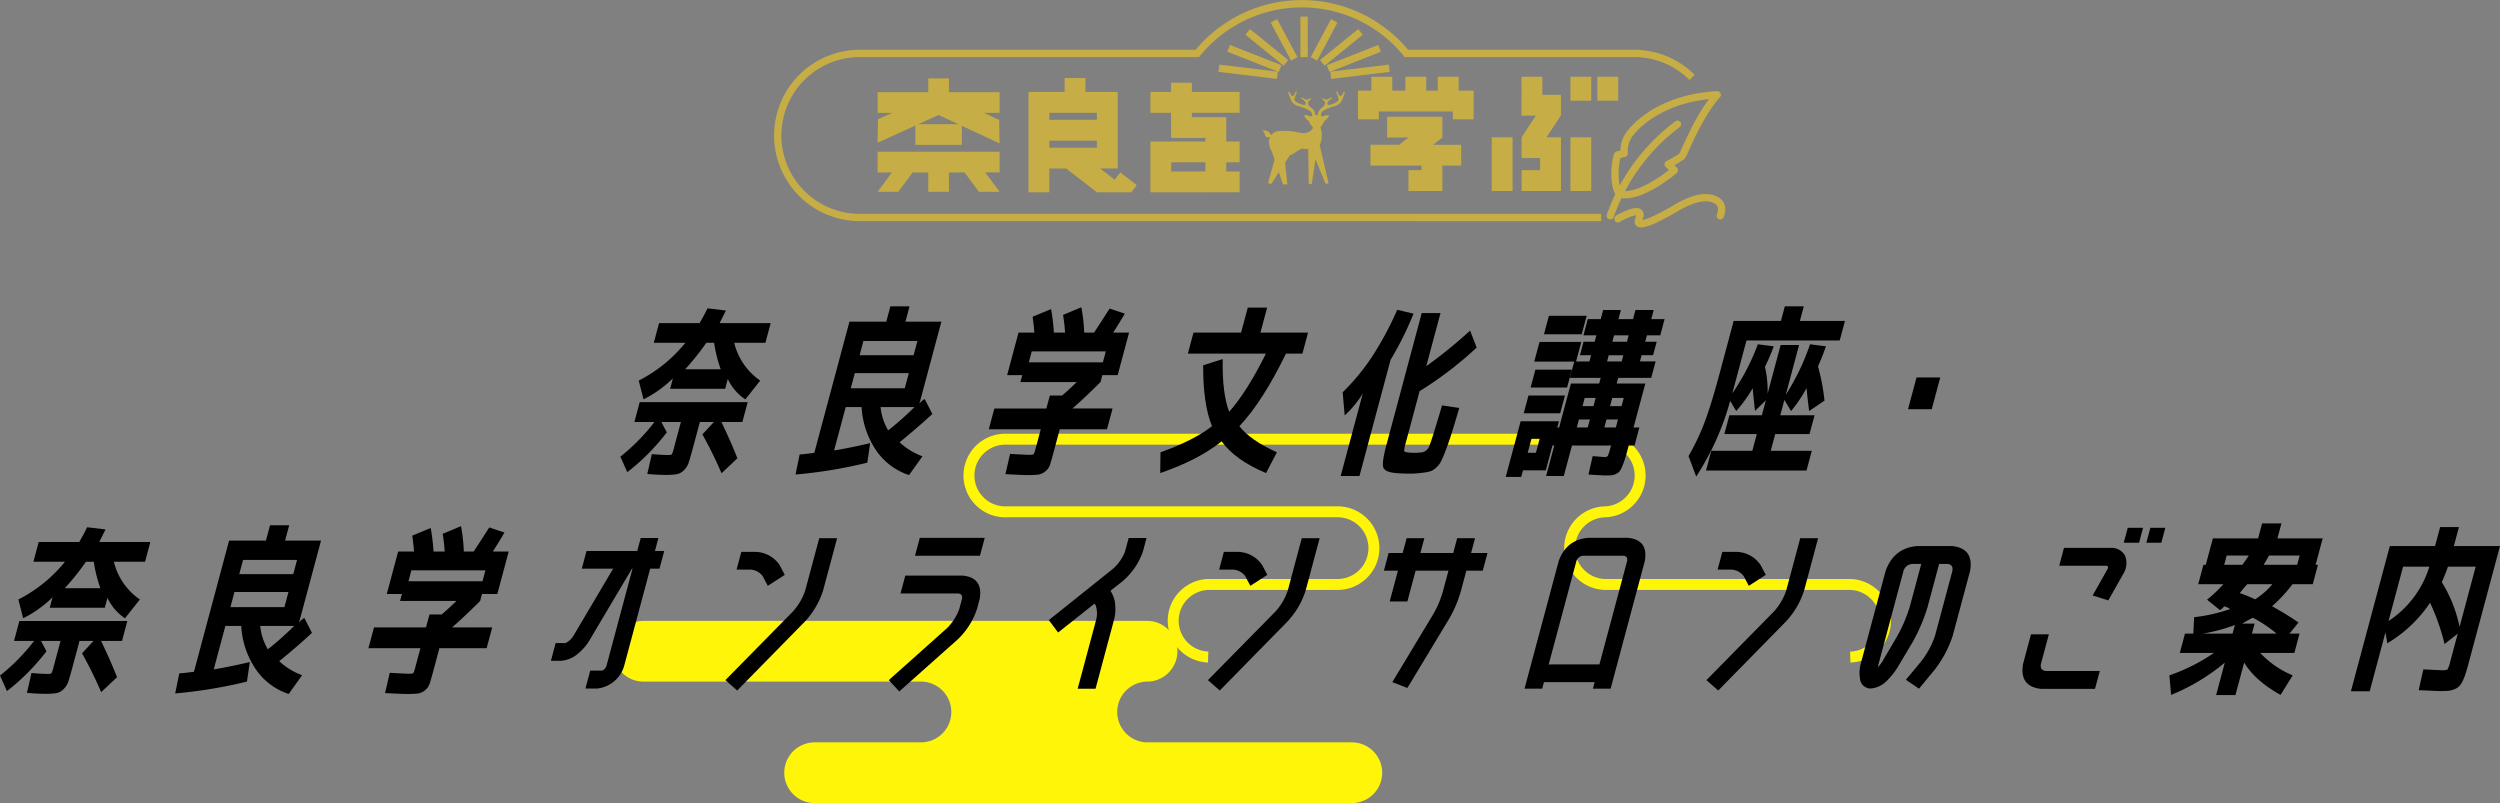 <svg xmlns="http://www.w3.org/2000/svg" width="685.232" height="220.118"><rect width="100%" height="100%" fill="#808080" stroke="none"/><defs><clipPath id="a"><path data-name="長方形 4103" fill="none" d="M0 0h255.654v63.486H0z"/></clipPath><clipPath id="b"><path data-name="長方形 21280" fill="none" d="M0 0h685.232v106.55H0z"/></clipPath></defs><g data-name="グループ 1322626"><g data-name="グループ 1322623"><g data-name="グループ 2918"><path data-name="パス 2083" d="M370.517 203.476h-56.255a8.331 8.331 0 010-16.652 8.323 8.323 0 00.357-16.642H176.497a8.323 8.323 0 00-.348 16.642h76.555a8.331 8.331 0 010 16.652h-29.42a8.321 8.321 0 000 16.642h147.243a8.321 8.321 0 100-16.642" fill="#fff508"/><g data-name="グループ 1529"><g data-name="グループ 4806" clip-path="url(#a)" transform="translate(263.329 118.468)"><g data-name="グループ 1284"><path data-name="パス 224" d="M243.816 61.633a9.957 9.957 0 000-19.905H176.56a9.957 9.957 0 010-19.905h0a9.957 9.957 0 000-19.905H11.838a9.957 9.957 0 000 19.9h91.157a9.957 9.957 0 110 19.905H67.82a9.957 9.957 0 000 19.9" fill="none" stroke="#fff508" stroke-miterlimit="10" stroke-width="3"/></g></g></g></g></g><g data-name="グループ 1322624"><g data-name="グループ 1176832" clip-path="url(#b)" transform="translate(0 83.967)"><path data-name="パス 388776" d="M204.939 26.25l-1.46 5.45h-5.75q2.542 5.25 4.384 9.95l-4.349 4.1a108.341 108.341 0 00-5.246-10.65l3.161-3.4h-3.85l-1.836 6.851q-.762 2.849-1.193 4.175a5.27 5.27 0 01-1.372 2.224 3.793 3.793 0 01-2.012 1.075 20.462 20.462 0 01-3.073.176q-1.751 0-4.933-.25l1.26-5.451q2.983.25 4.334.25 1 0 1.16-.225a7.4 7.4 0 00.522-1.574l1.943-7.251h-5.35l1.486 2.85a60.109 60.109 0 01-10.82 10.9l-1.912-4.25a53.647 53.647 0 009.346-9.5h-5.5l1.46-5.45zm-28.549-.75l-1.32-5.15A39.427 39.427 0 00187.843 10h-8.649l1.447-5.4h11.1q1.185-2 2.186-4.05l5.038.6q-1.181 2.35-1.725 3.45h14l-1.447 5.4h-8.55a17.575 17.575 0 007.127 10.35l-4.08 5.15a13.626 13.626 0 01-4.8-5.6l-.723 2.7h-15.1l.764-2.851a32.17 32.17 0 01-8.041 5.75m17.2-15.5a69.539 69.539 0 01-5.792 7.25h9.75A36.507 36.507 0 01195.743 10z"/><path data-name="パス 388777" d="M246.572 37.25a18.094 18.094 0 006.268 3.85l-3.68 5.15a17.63 17.63 0 01-9.119-6.925 23.411 23.411 0 01-3.883-11.725h-4.351l-3.188 11.9q4.074-.649 9.886-2l-.784 5.35a130.734 130.734 0 01-19.671 3.25l1.124-5.5q.764-.049 1.433-.125t1.5-.175a20.46 20.46 0 001.09-.15l9.63-35.95h10.1l1.126-4.2h5.25l-1.125 4.2h9.849l-6.015 22.45c.093-.1.213-.233.357-.4a5.012 5.012 0 011.078-.85l2.1 4.1q-4.512 4.15-8.976 7.75M234.3 18.3l-1.112 4.151h14.8L249.1 18.3zm1.313-4.9h14.8l1.045-3.9h-14.8zm7.83 20.6a80.439 80.439 0 007.215-6.4h-9.3a15.664 15.664 0 002.085 6.4"/><path data-name="パス 388778" d="M283.848 39l1.42-5.3h-14.25l1.527-5.7H286.8l.951-3.549h3.349q1.61-1.35 4.041-3.7h-15.45l.509-1.9h-4.15L279.168 7.2h4.351q-.176-2.149-.485-4.351l5.066-2.1a64.049 64.049 0 01.771 6.451h3.05a42.429 42.429 0 00-.55-4.851l5.013-2.1a46.9 46.9 0 01.787 6.95h2.7q2.2-3.349 4.269-6.6L308.312 2q-1.457 2.451-3.194 5.2h4.351l-3.121 11.649h-4.2l-.51 1.9q-4.1 4.1-7.693 7.25h11l-1.527 5.7h-12.95l-1.7 6.35q-.63 2.351-.993 3.425a3.749 3.749 0 01-1.308 1.8 4 4 0 01-1.927.849 27.145 27.145 0 01-3.084.126q-1 0-5.883-.25l1.288-5.55q4.48.25 5.383.25c.633 0 1-.083 1.117-.25a6.844 6.844 0 00.488-1.45m19.241-26.651h-20.3l-.8 3h20.3z"/><path data-name="パス 388779" d="M327.124 7.2h13.049l1.836-6.85h5.3l-1.835 6.85h13.049l-1.54 5.75h-4.5q-6.438 13.2-12.782 19.9 3.053 3.9 10.285 7.15l-2.978 5.7q-8.538-3.6-12.169-8.7-6.367 5.1-16.831 8.7l.077-5.7q9.12-3.25 14.116-7.15-2.479-6.048-2.426-16.7l5.357-1.7q-.171 9.4 1.777 14.45 4.859-5.449 10.074-15.95h-21.4z"/><path data-name="パス 388780" d="M381.152 14.65l-8.534 31.85h-5.15l6.069-22.65a26.8 26.8 0 01-4.971 6.05l-.549-6.35a59.3 59.3 0 008.152-9.9 89.727 89.727 0 006.8-12.7L387.442 2a88.181 88.181 0 01-6.29 12.65m8.53-12.8h5.149l-3.9 14.55a129.284 129.284 0 0012.013-9.75l1.8 4.65A100.882 100.882 0 01389.1 23.25l-3.751 14a11.669 11.669 0 00-.484 2.275c.015.25.249.408.7.475a13.105 13.105 0 002.11.15 16.788 16.788 0 002.19-.15 2.68 2.68 0 001.953-1.875q.7-1.674 3.44-10.975l4.713.7q-1.266 4.35-2.074 6.9t-1.641 4.725a30.829 30.829 0 01-1.338 3.125 5.829 5.829 0 01-1.379 1.7 4.368 4.368 0 01-1.6.95 14.417 14.417 0 01-1.919.35 25.153 25.153 0 01-3.717.25q-1.95 0-3.659-.15-3.035-.25-3.485-1.55t.847-6.15z"/><path data-name="パス 388781" d="M420.529 15.15l1.447-5.4h11.449l-1.434 5.35h3.651l.455-1.7h-3.05l.992-3.7h3.049l.47-1.75h-3.55L435.2 3.5h3.55l.669-2.5h4.85l-.669 2.5h4l.669-2.5h5l-.669 2.5h3.65l-1.192 4.45h-3.651l-.469 1.75h3.15l-.991 3.7h-3.15l-.452 1.688h4.3l-1.211 4.521h-9.051l-.412 1.54h7.85L447.742 33.2h1.6l-1.326 4.95h-1.6l-.148.55q-.522 1.95-.88 3.1t-.763 2.1a5.814 5.814 0 01-.737 1.35 2.765 2.765 0 01-.987.7 3.812 3.812 0 01-1.219.351c-.376.031-.914.049-1.614.049q-.9 0-4.683-.25l1.153-5.05q3.033.25 3.334.25a.892.892 0 00.811-.326 8.635 8.635 0 00.614-1.824l.268-1h-10.7l-2.238 8.35h-4.85l2.237-8.35h-.5l-1.822 6.8h-6.25l-.483 1.8h-4.25L416.8 31.5h10.5l-.456 1.7h.5l3.23-12.05h7.75l.415-1.55h-8.45l1.192-4.45zm-2.892 14.15l1.3-4.85h10l-1.3 4.85zm1.092 10.85h2.25l1.032-3.85h-2.25zm.8-17.9l1.312-4.9h10l-1.312 4.9zm3.662-14.6l1.353-5.05h10.351l-1.353 5.05zM432.782 31l-.59 2.2h3l.59-2.2zm.978-3.65h3l.6-2.25h-3zm9.721 3.65h-3.149l-.59 2.2h3.149zm-2.534-17.6l-.456 1.7h4l.456-1.7zm3.512 13.949l.6-2.25h-3.149l-.6 2.25zM441.938 9.7h4l.469-1.75h-4z"/><path data-name="パス 388782" d="M504.252 9.35H478.7l-3.885 14.5a61.285 61.285 0 007-13.45l4.353.55a57.064 57.064 0 01-2.413 5.65 28.448 28.448 0 01.729 7.35l3.577-13.35h5.051l-3.652 13.65a63.137 63.137 0 006.66-13.85l4.353.55q-.936 2.751-2.173 5.5a56.876 56.876 0 011.781 9.4l-4.214 2.85q-.416-3.3-.712-6.3a36.474 36.474 0 01-4.238 6.3l-1.832-3.05-1.126 4.2h9.4l-1.38 5.15h-9.4l-1.233 4.6H496.6l-1.45 5.4H467.6l1.446-5.4H480.3l1.233-4.6h-8.9l1.38-5.15h8.9l1.1-4.1-2.976 2.9q-.4-3.549-.639-6.2a38.293 38.293 0 01-4.525 6.249l-1.65-2.8a72.783 72.783 0 01-9.31 20.75l-2.1-5.6a63.725 63.725 0 004.345-9.125q1.83-4.774 4.214-13.675L475.186 4h12.95l1.072-4h5.2l-1.072 4h12.351z"/><path data-name="パス 388783" d="M522.972 28.2l2.332-8.7h6.5l-2.332 8.7z"/><path data-name="パス 388784" d="M34.9 86.249L33.445 91.7h-5.75q2.542 5.249 4.384 9.949l-4.349 4.1A108.339 108.339 0 0022.484 95.1l3.161-3.4H21.8l-1.84 6.85q-.763 2.85-1.194 4.175a5.278 5.278 0 01-1.371 2.224 3.8 3.8 0 01-2.013 1.075 20.462 20.462 0 01-3.073.176q-1.75 0-4.933-.25l1.261-5.45q2.982.25 4.333.25c.666 0 1.054-.075 1.16-.225a7.439 7.439 0 00.523-1.574l1.942-7.25h-5.35l1.486 2.849a60.045 60.045 0 01-10.82 10.9L0 101.2a53.669 53.669 0 009.345-9.5h-5.5l1.461-5.451zM6.356 85.5l-1.32-5.15A39.416 39.416 0 0017.809 70H9.16l1.447-5.4h11.1q1.187-2 2.186-4.05l5.039.6q-1.183 2.35-1.726 3.45h14L39.759 70h-8.55a17.57 17.57 0 007.128 10.35l-4.081 5.15a13.628 13.628 0 01-4.8-5.6l-.723 2.7h-15.1l.764-2.851A32.109 32.109 0 016.356 85.5M23.559 70a69.174 69.174 0 01-5.792 7.25h9.75A36.628 36.628 0 0125.709 70z"/><path data-name="パス 388785" d="M76.538 97.25a18.118 18.118 0 006.268 3.85l-3.679 5.15a17.639 17.639 0 01-9.12-6.925A23.424 23.424 0 0166.124 87.6h-4.351l-3.188 11.9q4.075-.649 9.887-2l-.785 5.35a130.813 130.813 0 01-19.671 3.25l1.124-5.5c.509-.033.987-.076 1.434-.125s.945-.108 1.5-.175.914-.117 1.09-.15l9.63-35.95h10.1l1.125-4.2h5.25l-1.125 4.2h9.85l-6.016 22.45c.093-.1.213-.233.357-.4a4.989 4.989 0 011.079-.85l2.1 4.1Q81 93.65 76.538 97.25M64.265 78.3l-1.112 4.15h14.8l1.112-4.15zm1.313-4.9h14.8l1.045-3.9h-14.8zM73.409 94a80.612 80.612 0 007.215-6.4h-9.3a15.684 15.684 0 002.085 6.4"/><path data-name="パス 388786" d="M113.814 99l1.421-5.3h-14.25l1.527-5.7h14.25l.951-3.549h3.351q1.609-1.35 4.041-3.7h-15.45l.509-1.9h-4.15l3.121-11.651h4.351q-.175-2.151-.485-4.351l5.062-2.1a64.242 64.242 0 01.772 6.451h3.05a42.428 42.428 0 00-.55-4.851l5.013-2.1a47.062 47.062 0 01.787 6.951h2.7q2.2-3.349 4.269-6.6l4.174 1.4q-1.456 2.451-3.193 5.2h4.351l-3.122 11.649h-4.2l-.509 1.9q-4.1 4.1-7.693 7.25h11l-1.527 5.7h-12.95l-1.7 6.35q-.63 2.35-.993 3.425a3.747 3.747 0 01-1.307 1.8 4 4 0 01-1.927.85 27.144 27.144 0 01-3.084.126q-1 0-5.883-.25l1.287-5.55q4.482.25 5.384.25c.633 0 1-.083 1.116-.25a6.78 6.78 0 00.486-1.45m19.242-26.65h-20.3l-.8 3h20.3z"/><path data-name="パス 388787" d="M158.169 95.4a7.987 7.987 0 01-4.419 1.75H151l1.3-4.85h2.7a5.311 5.311 0 002.2-2.049L168.065 71.9h-8.6l1.3-4.849h13.9l.951-3.551h4.851l-.952 3.551h2.55l-1.3 4.849h-2.55l-7.1 26.5a8.635 8.635 0 01-7.4 6.349h-3.25l1.313-4.9h3.25a2.154 2.154 0 001.239-1.45l7.1-26.5h-.149L161.447 91.75a14.259 14.259 0 01-3.278 3.649"/><path data-name="パス 388788" d="M220.7 77.9l3.844-14.351h4.9L225.6 77.9a22.341 22.341 0 01-5.041 8.549l-18.5 18.85-3.236-2.85L217.37 83.6a16.38 16.38 0 003.328-5.7m-11.679-4a4.522 4.522 0 00-3.481-1.751h-3.649l1.3-4.849h3.649a8.164 8.164 0 016.836 3.6l1.426 2.7-4.653 3z"/><path data-name="パス 388789" d="M263.886 73.8q5.6.55 4.648 6.349L267.8 82.9a20.19 20.19 0 01-5.364 8.45l-15.955 14.2-2.869-3.1 15.966-14.25a14.173 14.173 0 003.37-5.3l.737-2.751q.211-1.35-1.112-1.449h-15.75l1.313-4.9zM250.8 68.35l1.313-4.9h17.8l-1.313 4.9z"/><path data-name="パス 388790" d="M299.983 81.5l-9.966 7.9-2.54-3.4 17.565-14.05a12.259 12.259 0 003.309-4.7l1-3.75h4.9l-1 3.75a18.761 18.761 0 01-5.635 8.15l-3.233 2.55.3.55a7.519 7.519 0 011 3.551 11.741 11.741 0 01-.4 4.1l-5 18.65h-4.9l5-18.65a6.933 6.933 0 00-.1-4.3z"/><path data-name="パス 388791" d="M352.964 77.9l3.844-14.351h4.9L357.864 77.9a22.341 22.341 0 01-5.041 8.549l-18.5 18.85-3.236-2.85L349.636 83.6a16.38 16.38 0 003.328-5.7m-11.679-4a4.522 4.522 0 00-3.481-1.751h-3.649l1.3-4.849h3.645a8.164 8.164 0 016.836 3.6l1.426 2.7-4.653 3z"/><path data-name="パス 388792" d="M380.9 80.9l2.264-8.45h-3.849l1.3-4.849h3.85l1.085-4.051h4.85l-1.087 4.05h9l1.085-4.051h4.9l-1.085 4.051h4.5l-1.3 4.849h-4.5l-1.46 5.45a32.424 32.424 0 01-3.651 8.4l-11.053 18.3-4.121-1.6 10.989-18.249a26.638 26.638 0 002.936-6.851l1.46-5.45h-9l-2.264 8.45z"/><path data-name="パス 388793" d="M446.235 63.449q5.6.552 4.6 6.35l-9.378 35h-4.849l.482-1.8h-13.9l-.483 1.8h-4.849l9.378-35q2.116-5.849 8.051-6.35zm-7.848 34.7l7.6-28.351q.21-1.349-1.062-1.449h-10.95a2.126 2.126 0 00-1.889 1.449l-7.6 28.351z"/><path data-name="パス 388794" d="M489.589 77.9l3.844-14.351h4.9L494.489 77.9a22.341 22.341 0 01-5.041 8.549l-18.5 18.85-3.236-2.85L486.261 83.6a16.38 16.38 0 003.328-5.7m-11.679-4a4.522 4.522 0 00-3.481-1.751h-3.649l1.3-4.849h3.649a8.164 8.164 0 016.836 3.6l1.426 2.7-4.653 3z"/><path data-name="パス 388795" d="M526.671 97.2a23.457 23.457 0 003.727-7l4.729-17.651q.332-1.8-1.428-1.95h-2.2l-3.176 11.851a47.8 47.8 0 01-3.955 9.35l-4.189 7.05a21.408 21.408 0 01-3.018 3.8 7.041 7.041 0 01-4.412 2.1 2.921 2.921 0 01-2.928-2.7 9.408 9.408 0 01.212-4.15l6.793-25.351q2.239-6.3 8.651-6.849H535q6.1.6 4.98 6.849L535.247 90.2a30.6 30.6 0 01-4.969 9.4l-4.292 5.2-3.594-2.45zm-3.248-14.75L526.6 70.6h-2.4a2.681 2.681 0 00-2.472 1.95l-6.794 25.35a4.715 4.715 0 00-.169 1 13.264 13.264 0 001.166-1.551l4.138-7.049a40.693 40.693 0 003.354-7.85"/><path data-name="パス 388796" d="M575.535 99.95l-1.313 4.9h-14.7q-6.09-.6-5.015-6.849l2.17-8.1h4.9l-2.17 8.1q-.333 1.8 1.428 1.95zm-1.954-20.7l4-7.1a1.21 1.21 0 00.214-.8.81.81 0 00-.733-.25h-12.65l1.313-4.9h12.65a4.242 4.242 0 014.111 2.2 5.683 5.683 0 01-.63 5.15l-3.99 7.049zM582.1 64.8l1.1-4.1h4.2l-1.1 4.1zm6.2 0l1.1-4.1h4.1l-1.1 4.1z"/><path data-name="パス 388797" d="M602.517 76.149l1.42-5.3h.65l1.943-7.25h12.4l1.1-4.1h5.3l-1.1 4.1h12.4l-1.942 7.25h.65l-1.42 5.3h-5.549a41.491 41.491 0 01-5.621 6.051q3.574 1.949 7.256 4.449l-2.467 3.051h2.75l-1.42 5.3h-9.351a25.588 25.588 0 008.9 6.15l-3.334 5.35q-6.882-3.8-9.977-8.85l-2.385 8.9h-5.3l2.385-8.9a55.249 55.249 0 01-14.722 8.85l-.466-5.35a51.332 51.332 0 0012.2-6.15h-9.351l1.42-5.3h2.3l.206-4.5a45.434 45.434 0 009.789-2.2q.067-.25-1.585-.8a1.583 1.583 0 01-.384.5 2.8 2.8 0 01-.747.549l-3.537-2.85a35.172 35.172 0 004.489-4.25zm1.319 13.551h8.1l.63-2.351a49.7 49.7 0 01-8.73 2.351m10.751-18.851a30.668 30.668 0 001.784-2.55h-6.05l-.684 2.55zM618.1 80.3a20.415 20.415 0 004.763-4.15h-6.9q-1.212 1.35-2.057 2.45a42.074 42.074 0 014.2 1.7m-3.532 6.65h3.4l-.737 2.751h6.75a33.212 33.212 0 00-6.535-4.351q-1.273.651-2.879 1.6m5.864-16.1h9.2l.684-2.55h-8.4q-.685 1.251-1.483 2.55"/><path data-name="パス 388798" d="M668.826 60.5h5.15l-1.393 5.2h12.649l-8.453 31.549q-.551 2.052-.914 3.226a15.663 15.663 0 01-.864 2.2 5.26 5.26 0 01-1 1.5 4.136 4.136 0 01-1.314.8 5.847 5.847 0 01-1.657.4q-.846.075-2.2.074-.6 0-5.883-.25l1.277-5.7q4.832.25 5.233.25 1.2 0 1.43-.3a8.316 8.316 0 00.687-2l2.076-7.749-3.614 2.85a58.59 58.59 0 00-3.972-11.3 36.688 36.688 0 01-11.724 11.1l-.5-3-4.322 16.15h-5.149l10.664-39.8h12.4zm-14.15 25.749a27.376 27.376 0 0011.193-14.9h-7.2zM669.28 75.6a37.438 37.438 0 014.868 12.25l4.421-16.5h-7.6q-.8 2.25-1.688 4.25"/></g></g><g data-name="グループ 1322625"><path data-name="パス 117998" d="M309.973 52.71h-9.3l-8.4-6.467.052-.059h-4.718v6.529H281.9v-27.51h9.9v-3.807h5.712v3.807h8.854v20.981h-4.825l3.994 3.073 1.52-1.991 4.534 3.466-1.55 2.027zm-22.366-12.237h13.037v-1.924h-13.037zm0-7.637h13.037v-1.923h-13.037zm33.417 19.874h-5.712V38.79h15.085v-.984h-9.42v-6.892h-5.665v-5.711h5.666v-2.526h5.711v2.526h13.08v5.711h-13.08v1.183h9.423v5.708h-.006v.984h3.665v5.708h-3.665v2.5h-5.707v-2.5h-9.374v2.5h18.746v5.71zm-52.705-.132l-3.932-5.312h-4.288v5.312h-5.668v-5.313h-4.289l-3.93 5.313h-5.668l3.926-5.312h-3.926v-5.672h33.438v5.666h-3.931l3.933 5.312zm162.127-.228V37.625h5.708v14.72zm-13.383 0v-5.71h5.069v-3.308h-5.07v-5.707l3.914-5.93h-3.943V21.032h5.712v4.949h5.091v5.71h-.024l-3.919 5.93h3.951v14.724zm-8.19 0V37.625h5.712v14.72zm-19.238 0h-3.585v-5.71h3.579v-1.256h-13.986v-5.709h7.849l2.546-1.975h-5.826v-5.708h15.132v5.712l-2.546 1.975h7.7v5.706h-5.149v6.964zM250.889 39.706v-5.294l-10.342 4.72.111-6.455 3.889-1.733h-4v-5.669h13.883v-3.779h5.669v3.779h13.886v5.667h-4.3l4.183 1.911.111 6.457-10.343-4.815v5.211zm.823-5.667h10.949l-5.423-2.522zm146.49-1.328v-2.158h-20.275v2.157h-5.715v-7.868h3.68v-3.81h5.72v3.81h3.6v-3.81h5.711v3.81h3.17v-3.81h5.713v3.81h4.106v7.868zm39.622-11.679h5.712v6.553h-5.712zm-7.381 0h5.707v6.553h-5.707z" fill="#c6ad45"/><path data-name="パス 117999" d="M347.58 50.071l1.771-6.357-.79-2.295a4.423 4.423 0 01-.7-2.066 1.927 1.927 0 01.157-1.468 3.147 3.147 0 01.168-.417c-.83.462-1.467.014-1.488-.6a1.779 1.779 0 00-.682-1.107 2.222 2.222 0 012.416 1.3l-.008.012a2.913 2.913 0 012.252-1.17 16.413 16.413 0 014.507.267c1.378.252 2.333.5 3.223.125a2.779 2.779 0 001.5-1.293 10.8 10.8 0 01-.816-1.084 2.36 2.36 0 01-.358-.775 2.717 2.717 0 01-1.287-1.582 2.882 2.882 0 011.734.4 1.86 1.86 0 01.485-.233 1.628 1.628 0 00-.563-1.3 11.676 11.676 0 00-3.376-1.361 3.108 3.108 0 01-1.94-1.835 17.3 17.3 0 01-.717-2.038.2.2 0 01.286 0c.16.132.462 1 .859 1.107s.765-.742.875-1.057.4-.132.332.148a9.13 9.13 0 00-.638 1.835c-.015.563 1.081 1.14 2.245 1.453s.877-.509.664-.826a3.343 3.343 0 00-1.058-.89c-.271-.111.128-.2.363-.164s.623.528 1.194.479.844-.364.986-.333.289.165.074.3a1.4 1.4 0 00-.708.928c-.05.462.365 1.007 1.017 1.486a2.758 2.758 0 01.985 1.918c.1 0 .2-.009.313-.009s.214 0 .314.009a2.757 2.757 0 01.984-1.918c.653-.479 1.067-1.024 1.019-1.486a1.407 1.407 0 00-.707-.928c-.215-.132-.073-.267.07-.3s.413.282.987.333.955-.448 1.195-.479.634.05.366.164a3.387 3.387 0 00-1.068.892c-.208.317-.5 1.139.663.826s2.26-.892 2.244-1.453a9.029 9.029 0 00-.636-1.833c-.064-.282.222-.463.332-.148s.479 1.175.876 1.057.7-.974.858-1.107a.206.206 0 01.289 0 17.93 17.93 0 01-.713 2.034 3.113 3.113 0 01-1.944 1.835 11.692 11.692 0 00-3.369 1.362 1.618 1.618 0 00-.562 1.3 1.878 1.878 0 01.487.235 2.879 2.879 0 011.734-.4 2.721 2.721 0 01-1.289 1.588 2.365 2.365 0 01-.358.774 11.431 11.431 0 01-.716.968l.03.007a7.242 7.242 0 01.139 3.975 2.1 2.1 0 01-.392.775 1.268 1.268 0 01.1.384l2.363 10.215-.819.13-2.773-6.709-1.034 6.865-.813-.168-.149-9.544a8.182 8.182 0 01-1.447-.067c-.581-.085-1.253.5-2.181 1.084a7.833 7.833 0 01-1.4.724l-.041.05-1.246 1.932.611 5.988h-1.2l-1.129-3.33-2.151 3.33z" fill="#c6ad45"/><path data-name="パス 118000" d="M463.795 21.234a22.416 22.416 0 00-15.9-6.59h-62.41a36.937 36.937 0 00-57.292 0h-92.372a22.486 22.486 0 10-.316 44.971h151.26" fill="none" stroke="#c6ad45" stroke-miterlimit="10" stroke-width="2"/><path data-name="線 398" fill="none" stroke="#c6ad45" stroke-miterlimit="10" stroke-width="2" d="M386.768 59.62h52.102"/><path data-name="線 399" fill="none" stroke="#c6ad45" stroke-miterlimit="10" stroke-width="2" d="M354.742 16.143L349.17 5.714"/><path data-name="線 400" fill="none" stroke="#c6ad45" stroke-miterlimit="10" stroke-width="2" d="M352.457 17.237l-10.475-8.502"/><path data-name="線 401" fill="none" stroke="#c6ad45" stroke-miterlimit="10" stroke-width="2" d="M350.858 18.798l-14.111-5.55"/><path data-name="線 402" fill="none" stroke="#c6ad45" stroke-miterlimit="10" stroke-width="2" d="M350.138 20.637l-16.047-1.927"/><path data-name="線 403" fill="none" stroke="#c6ad45" stroke-miterlimit="10" stroke-width="2" d="M357.441 15.648V4.55"/><path data-name="線 404" fill="none" stroke="#c6ad45" stroke-miterlimit="10" stroke-width="2" d="M360.138 16.143l5.572-10.429"/><path data-name="線 405" fill="none" stroke="#c6ad45" stroke-miterlimit="10" stroke-width="2" d="M362.425 17.237l10.474-8.502"/><path data-name="線 406" fill="none" stroke="#c6ad45" stroke-miterlimit="10" stroke-width="2" d="M364.025 18.798l14.111-5.55"/><path data-name="線 407" fill="none" stroke="#c6ad45" stroke-miterlimit="10" stroke-width="2" d="M364.743 20.637l16.047-1.927"/><path data-name="パス 118001" d="M443.846 53.175c-1.864-3.038-1.168-8.677-.505-10.69l1.852-.454a7.608 7.608 0 011.65-5.522c2.546-3.264 9.832-9.756 23.841-10.523-5.12 5.708-8.773 15.434-9.686 16.866a31.851 31.851 0 01-3.763 2.173l1.694 1.648s-9.378 8.052-15.083 6.502z" fill="none" stroke="#c6ad45" stroke-linecap="round" stroke-linejoin="round" stroke-width="2"/><path data-name="パス 118002" d="M459.789 34.051a53.65 53.65 0 00-18.424 25.088" fill="none" stroke="#c6ad45" stroke-linecap="round" stroke-linejoin="round" stroke-width="2"/><path data-name="パス 118003" d="M443.463 59.969c1.135-.721 7.475-3.969 5.774 0s8.336-1.863 9.932-2.818a25.357 25.357 0 015.4-2.513c3.979-1.241 8.722.089 6.943 4.506" fill="none" stroke="#c6ad45" stroke-linecap="round" stroke-linejoin="round" stroke-width="2"/><path data-name="長方形 7701" fill="none" d="M213 .695h259.226v60.976H213z"/></g></g></svg>